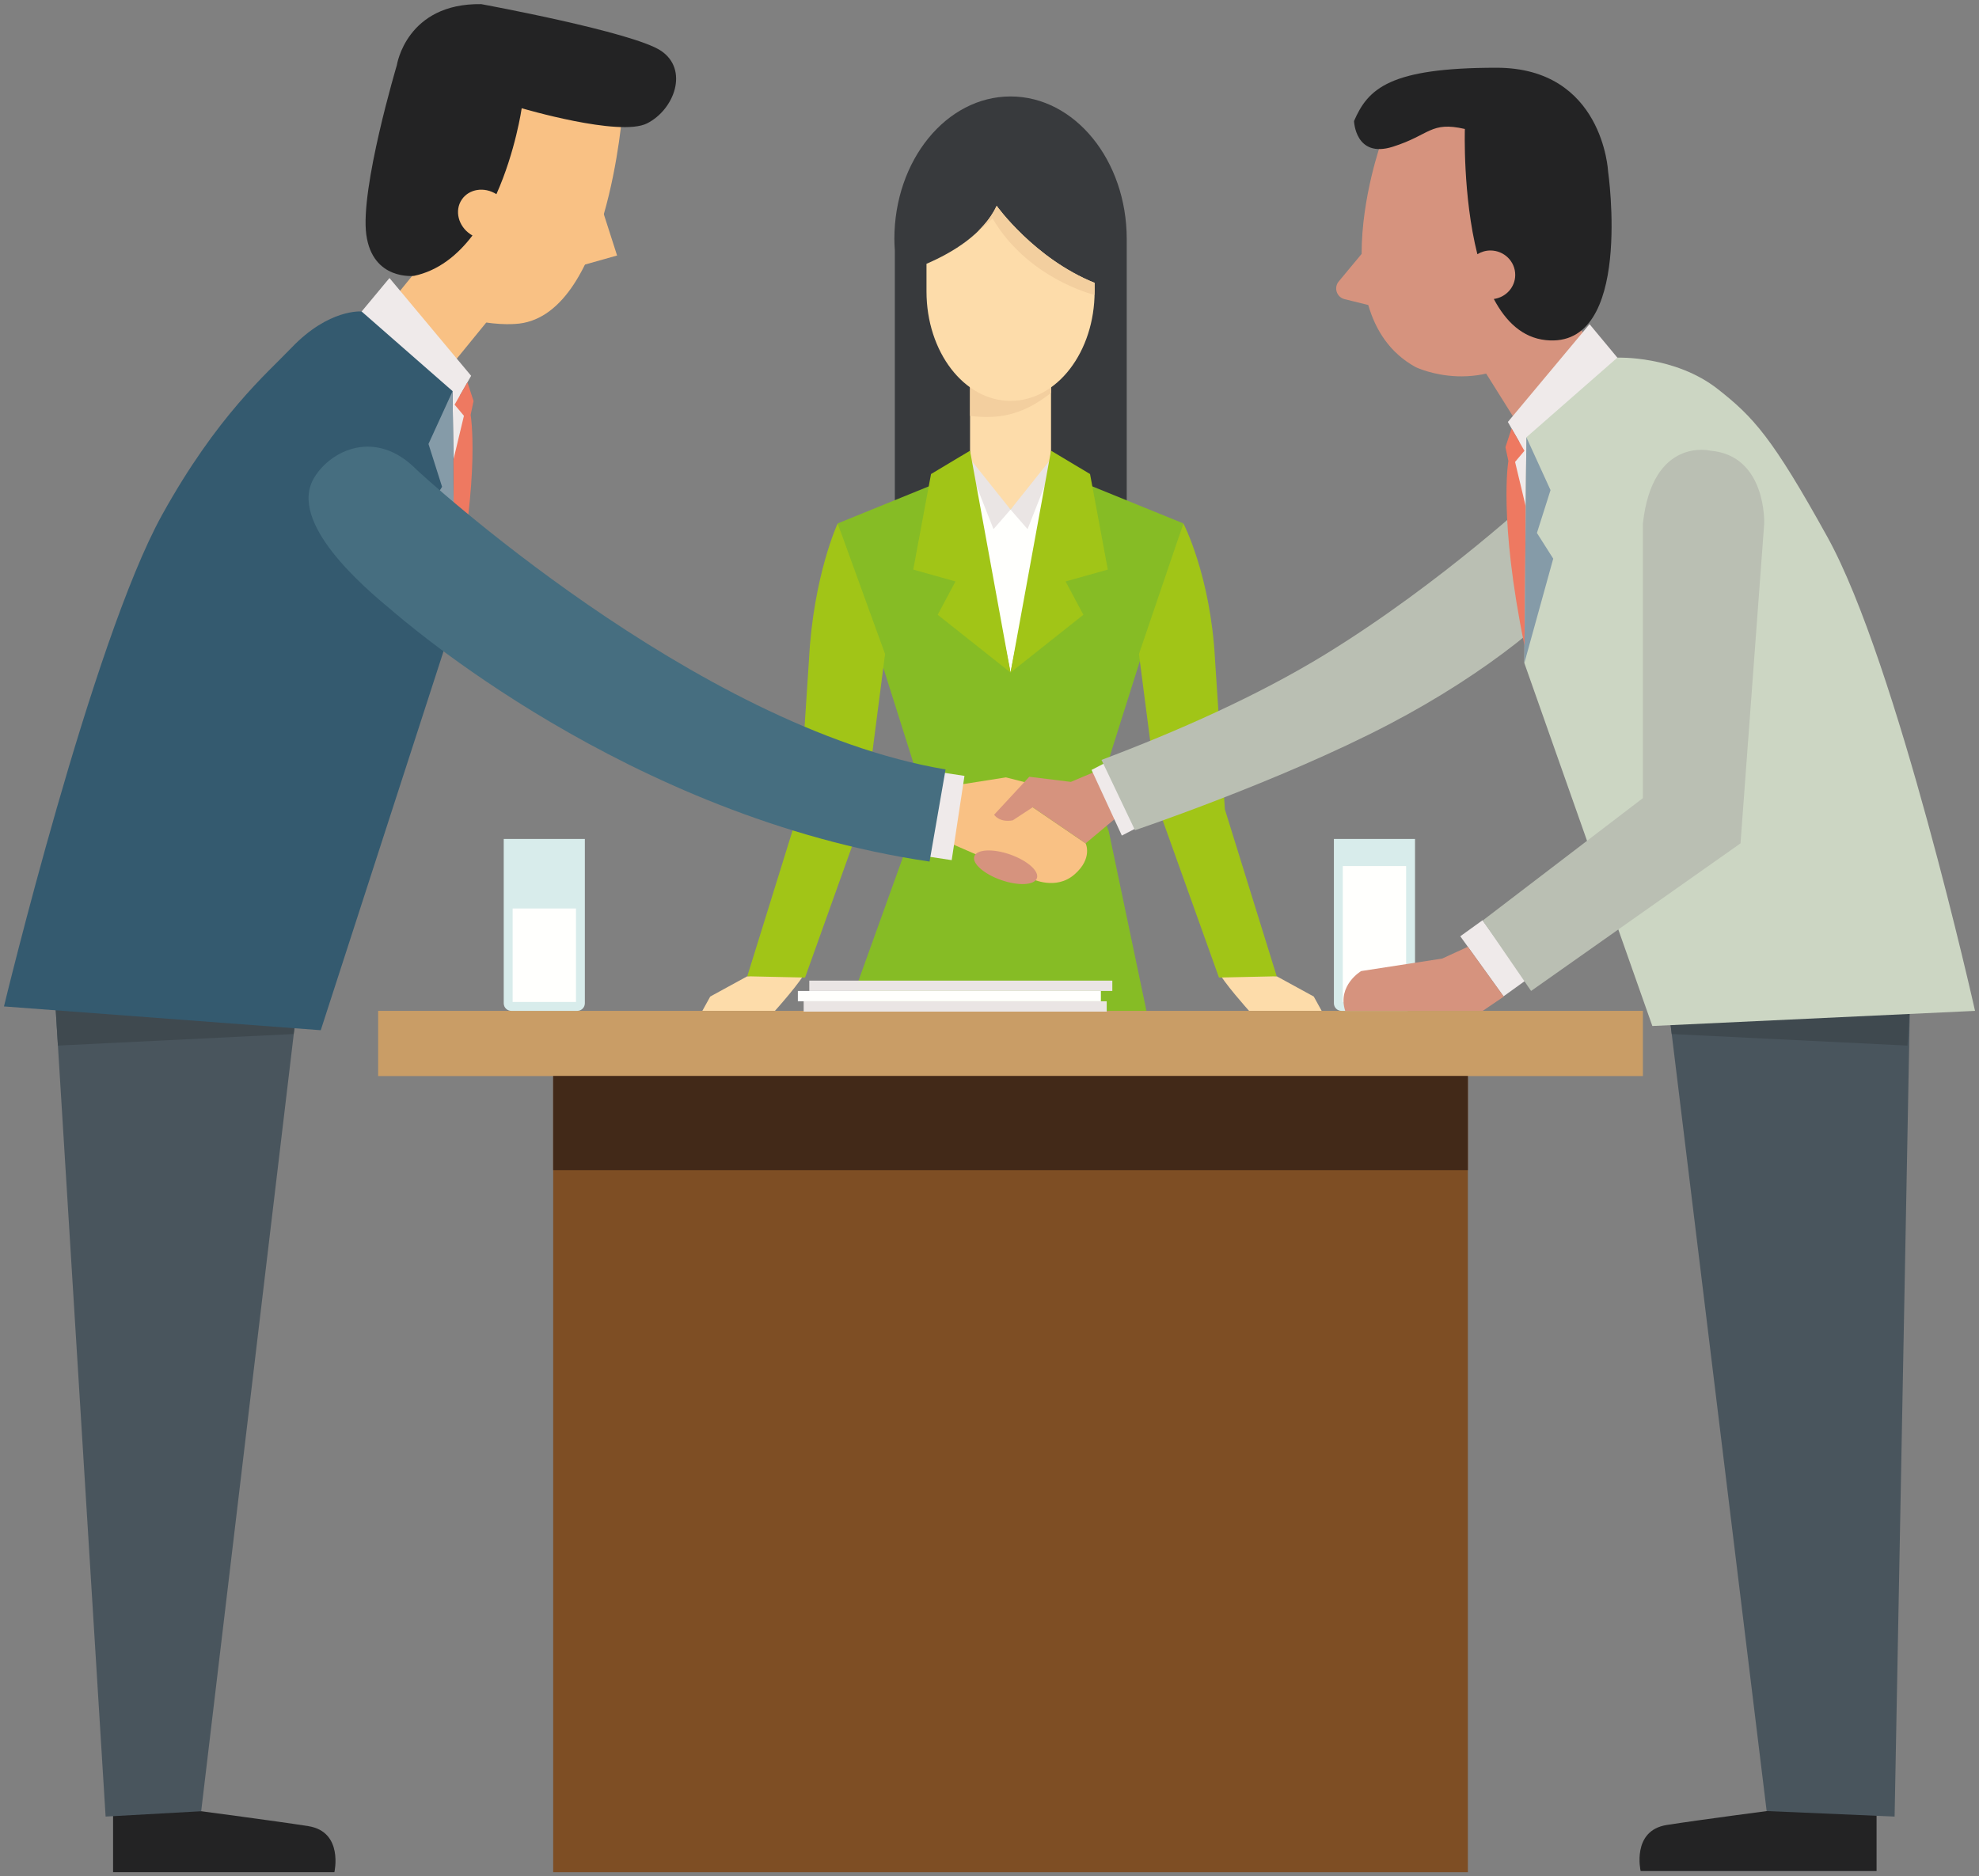 <?xml version="1.0" encoding="utf-8"?>
<!-- Generator: Adobe Illustrator 16.0.4, SVG Export Plug-In . SVG Version: 6.00 Build 0)  -->
<!DOCTYPE svg PUBLIC "-//W3C//DTD SVG 1.1//EN" "http://www.w3.org/Graphics/SVG/1.1/DTD/svg11.dtd">
<svg version="1.1" id="Layer_1" xmlns="http://www.w3.org/2000/svg" xmlns:xlink="http://www.w3.org/1999/xlink" x="0px" y="0px"
	 width="405px" height="384px" viewBox="-195.267 -184.333 405 384" enable-background="new -195.267 -184.333 405 384"
	 xml:space="preserve">
<rect x="-195.267" y="-184.333" width="405" height="384" fill="#808080" stroke="none"/>
<g id="Layer_1_1_">
</g>
<g>
	<g>
		<path fill="#383A3D" d="M11.539-164.593c-13.131,0-23.775,13.065-23.775,29.182c0,0.781,0.046,1.55,0.095,2.314v57.755h47.458
			v-60.069C35.316-151.528,24.67-164.593,11.539-164.593z"/>
		<rect x="3.252" y="-109.96" fill="#FDDCAA" width="16.574" height="32.751"/>
		<path fill="#F3CF9F" d="M3.252-109.96v10.739c5.432,0.683,10.555,0.068,16.574-4.706v-6.033H3.252z"/>
		<path fill="#FDDCAA" d="M8.699-142.208c-2.682,5.745-8.979,9.547-14.36,11.862v5.662c0,12.368,7.701,22.395,17.201,22.395
			c9.502,0,17.203-10.026,17.203-22.395v-1.761C16.406-131.415,8.699-142.208,8.699-142.208z"/>
		<path fill="#F3CF9F" d="M28.713-123.981c0.006-0.235,0.029-0.465,0.029-0.702v-1.761c-12.336-4.971-20.042-15.764-20.042-15.764
			c-0.907,1.939-2.246,3.641-3.802,5.156c1.53-1.068,2.947-2.594,2.947-2.594C15.062-127.352,28.42-124.053,28.713-123.981z"/>
		<path fill="#86BC25" d="M31.09-27.15l15.822-50.06L19.826-88.23l-8.287,8.186L3.252-88.23l-27.089,11.021l15.822,50.06
			c1.336,4.226,1.145,8.786-0.538,12.887l-15.285,42.474l64.279-0.465L31.63-14.263C29.945-18.364,29.754-22.924,31.09-27.15z"/>
		<polygon fill="#FFFFFD" points="11.539,-46.704 19.826,-88.23 11.539,-80.044 3.252,-88.23 11.537,-46.704 11.537,-46.688 
			11.539,-46.694 11.539,-46.688 		"/>
		<g>
			<polygon fill="#EAE5E4" points="3.252,-90.426 11.539,-80.044 8.052,-76.038 3.252,-88.23 			"/>
			<polygon fill="#EAE5E4" points="19.826,-90.426 11.539,-80.044 15.023,-76.038 19.826,-88.23 			"/>
		</g>
		<polygon fill="#A1C517" points="-4.733,-87.319 3.252,-92.096 11.539,-46.688 -3.369,-58.514 0.27,-65.336 -8.373,-67.762 		"/>
		<polygon fill="#A1C517" points="27.809,-87.319 19.826,-92.096 11.537,-46.688 26.444,-58.514 22.806,-65.336 31.447,-67.762 		
			"/>
		<path fill="#FDDCAA" d="M-42.338,15.474l-7.581,4.146l-1.618,2.932h14.858c0,0,5.609-6.245,6.292-8.148L-42.338,15.474z"/>
		<path fill="#A1C517" d="M-23.837-77.209c0,0-4.963,10.662-5.868,27.793l-2.021,30.729l-10.613,34.161l11.824,0.259l12.231-34.165
			l4.146-32.047L-23.837-77.209z"/>
		<path fill="#FDDCAA" d="M66.016,15.474l7.58,4.146l1.616,2.932H60.356c0,0-5.609-6.245-6.295-8.148L66.016,15.474z"/>
		<path fill="#A1C517" d="M46.912-77.209c0,0,5.562,10.662,6.468,27.793l2.023,30.729l10.612,34.161l-11.823,0.259l-12.23-34.165
			l-4.146-32.047L46.912-77.209z"/>
	</g>
	<g>
		<rect x="-117.88" y="22.551" fill="#C99D66" width="258.832" height="13.342"/>
		<g>
			<rect x="-82.059" y="35.893" fill="#7E4E24" width="187.19" height="162.932"/>
			<rect x="-82.059" y="35.893" fill="#422918" width="187.19" height="19.253"/>
		</g>
		<g>
			<rect x="-30.794" y="20.588" fill="#EAE5E4" width="62.015" height="2.115"/>
			<rect x="-29.646" y="16.361" fill="#EAE5E4" width="62.015" height="2.113"/>
			<rect x="-31.986" y="18.475" fill="#FFFFFD" width="62.012" height="2.113"/>
		</g>
		<g>
			<path fill="#D8ECEB" d="M77.714-12.631v33.63c0,0.857,0.693,1.552,1.551,1.552h13.498c0.858,0,1.553-0.694,1.553-1.552v-33.63
				H77.714z"/>
			<rect x="79.532" y="-7.086" fill="#FFFFFD" width="12.963" height="27.815"/>
		</g>
		<g>
			<path fill="#D8ECEB" d="M-92.179-12.631v33.63c0,0.857,0.694,1.552,1.55,1.552h13.5c0.857,0,1.552-0.694,1.552-1.552v-33.63
				H-92.179z"/>
			<rect x="-90.359" y="1.598" fill="#FFFFFD" width="12.963" height="19.13"/>
		</g>
	</g>
	<g>
		<g>
			<path fill="#232324" d="M-172.124,184.621v14.203h45.289c0,0,1.912-8.279-5.349-9.425c-6.242-0.985-22.55-3.128-22.55-3.128
				l-1.338-1.65H-172.124z"/>
			<polygon fill="#49555D" points="-183.909,21.642 -173.654,187.445 -154.096,186.354 -134.477,21.642 			"/>
			<polygon fill="#3F494F" points="-183.412,29.654 -183.412,29.654 -135.168,27.291 -134.477,21.642 -183.909,21.642 			"/>
			<g>
				<polygon fill="#F9C184" points="-72.476,-142.92 -68.982,-132.042 -77.184,-129.729 				"/>
				<path fill="#F9C184" d="M-67.83-161.953c0,0-3.076,43.017-22.065,43.92c0,0-19.184,1.642-22.37-14.98l8.919-38.157
					L-67.83-161.953z"/>
				
					<rect x="-115.177" y="-129.517" transform="matrix(0.775 0.632 -0.632 0.775 -99.415 40.287)" fill="#F9C184" width="17.774" height="20.066"/>
			</g>
			<path fill="#232324" d="M-59.982-173.931c-5.714-3.854-36.806-9.556-36.806-9.556c-15.337-0.231-17.265,12.495-17.265,12.495
				s-7.552,25.286-6.248,34.708c1.306,9.422,9.77,8.408,9.77,8.408c4.973-1.057,8.891-4.236,11.955-8.262
				c-0.145-0.081-0.287-0.165-0.427-0.259c-2.483-1.67-3.276-4.837-1.77-7.078c1.478-2.204,4.626-2.688,7.093-1.117
				c3.916-8.756,5.178-17.595,5.178-17.595s20.04,5.939,25.651,3.105C-57.239-161.912-54.271-170.079-59.982-173.931z"/>
			<polygon fill="#EFEAEA" points="-102.639,-104.282 -100.181,-102.57 -99.449,-94.27 -102.479,-86.588 			"/>
			<polygon fill="#EFEAEA" points="-115.562,-127.433 -122.681,-118.875 -102.609,-100.868 -98.85,-107.421 			"/>
			<path fill="#345A6F" d="M-194.456,21.642l64.831,4.867l27.404-84.587l-0.418-46.203l-18.621-16.303c0,0-6.661-0.63-14.358,7.426
				c-4.978,5.209-15.192,13.812-26.495,34.229C-176.429-53.067-194.456,21.642-194.456,21.642z"/>
			<path fill="#EE7961" d="M-99.612-106.093l1.26,3.832l-0.604,2.833c0,0,2.064,11.684-3.295,37.779l-0.26-28.454l2.187-9.136
				l-1.912-2.278L-99.612-106.093z"/>
			<polygon fill="#859BA8" points="-102.221,-58.079 -108.131,-79.446 -104.798,-84.705 -107.579,-93.471 -102.639,-104.282 			"/>
		</g>
		<g>
			<path fill="#F9C184" d="M1.68-23.833l8.916-1.403l3.77,0.962l1.71,5.155l10.829,7.389c0,0,1.527,3.057-2.294,6.37
				c-3.821,3.312-8.662,0.89-8.662,0.89l-19.293-8.404L1.68-23.833z"/>
			<path fill="#D6937E" d="M29.325-26.608l-5.446,2.296l-8.504-1.049l-7.198,7.769c0,0,1.019,1.656,3.821,1.147l4.077-2.675
				l10.829,7.389l6.242-5.225L29.325-26.608z"/>
			<polygon fill="#EFEAEA" points="31.789,-28.659 28.119,-26.762 34.316,-13.329 37.815,-15.143 			"/>
			<path fill="#BABFB3" d="M30.154-28.811l6.852,14.384c0,0,29.649-9.997,51.953-21.647c20.318-10.613,35.491-23.223,40.936-31.385
				l-10.007-16.411c0,0-19.863,18.675-43.865,33.407C62.093-41.914,45.64-34.648,30.154-28.811z"/>
			
				<rect x="-10.225" y="-19.621" transform="matrix(0.15 -0.989 0.989 0.15 15.802 -16.17)" fill="#EFEAEA" width="17.436" height="4.685"/>
			<path fill="#466E80" d="M-1.758-26.854v-0.008c-51.395-8.605-107.871-60.961-108.273-61.368
				c-8.313-8.433-17.514-4.007-20.93,1.642c-5.543,9.169,10.289,22.536,15.746,27.063c2.033,1.688,48.275,42.452,110.181,51.521
				L-1.758-26.854z"/>
			
				<ellipse transform="matrix(0.944 0.33 -0.33 0.944 -1.668 -3.859)" fill="#D6937E" cx="10.53" cy="-6.84" rx="6.784" ry="2.771"/>
		</g>
		<g>
			<g>
				
					<rect x="108.737" y="-122.923" transform="matrix(0.847 -0.531 0.531 0.847 77.292 46.396)" fill="#D6937E" width="21.226" height="23.349"/>
				<path fill="#D6937E" d="M119.271-159.858c0,0-22.741-11.825-31.839,4.548c0,0-4.055,11.209-4.045,22.938l-4.689,5.646
					c-1.056,1.271-0.419,3.213,1.186,3.61l4.863,1.208c1.509,5.194,4.436,9.796,9.66,12.689c0,0,13.948,6.888,26.684-5.503
					C133.827-127.108,119.271-159.858,119.271-159.858z"/>
			</g>
			<path fill="#232324" d="M133.827-149.244c0,0-1.012-21.226-22.844-21.226c-21.833,0-26.279,4.245-29.15,10.915
				c0,0,0.244,7.683,7.924,5.257c7.684-2.426,7.684-5.257,14.76-3.639c0,0-0.463,13.659,2.558,25.633
				c0.777-0.478,1.685-0.763,2.667-0.763c2.805,0,5.08,2.237,5.08,4.998c0,2.524-1.91,4.59-4.381,4.927
				c2.434,4.593,5.844,7.926,10.65,8.421C139.083-112.857,133.827-149.244,133.827-149.244z"/>
			<path fill="#232324" d="M188.771,184.387v14.205h-48.284c0,0-1.913-8.281,5.351-9.428c6.24-0.984,22.551-3.127,22.551-3.127
				l1.339-1.65H188.771z"/>
			<polygon fill="#49555D" points="195.591,21.642 192.461,187.445 166.276,186.313 146.159,21.642 			"/>
			<polygon fill="#3F494F" points="195.095,29.654 195.095,29.654 146.849,27.291 146.159,21.642 195.591,21.642 			"/>
			<polygon fill="#EFEAEA" points="117.106,-94.837 114.647,-93.126 113.916,-84.826 116.946,-77.143 			"/>
			<polygon fill="#EFEAEA" points="130.03,-117.989 137.147,-109.43 117.076,-91.423 113.316,-97.976 			"/>
			<path fill="#CCD6C3" d="M208.923,22.551l-66.039,3.095l-26.196-74.279l0.419-46.204l18.62-16.303c0,0,11.786-0.449,20.549,6.435
				c7.276,5.717,11.136,9.862,22.438,30.279C193.029-48.564,208.923,22.551,208.923,22.551z"/>
			<path fill="#EE7961" d="M114.079-96.649l-1.26,3.833l0.604,2.833c0,0-2.062,11.681,3.296,37.777l0.261-28.453l-2.188-9.135
				l1.912-2.278L114.079-96.649z"/>
			<polygon fill="#859BA8" points="116.688,-48.633 122.599,-70 119.263,-75.259 122.046,-84.027 117.106,-94.837 			"/>
			
				<rect x="102.745" y="9.039" transform="matrix(0.584 0.811 -0.811 0.584 55.457 -84.599)" fill="#EFEAEA" width="15.159" height="5.611"/>
			<path fill="#BABFB3" d="M140.952-77.209v56.216L108.171,4.054l9.897,14.42l42.857-30.206l4.852-65.479
				c0,0,0.505-13.9-11.019-14.887C154.759-92.096,142.911-95.002,140.952-77.209z"/>
			<path fill="#D6937E" d="M105.132,9.433l-5.257,2.412L83.3,14.402c0,0-4.933,2.892-3.276,8.148h28.147l4.307-2.917L105.132,9.433z
				"/>
		</g>
	</g>
</g>
</svg>
